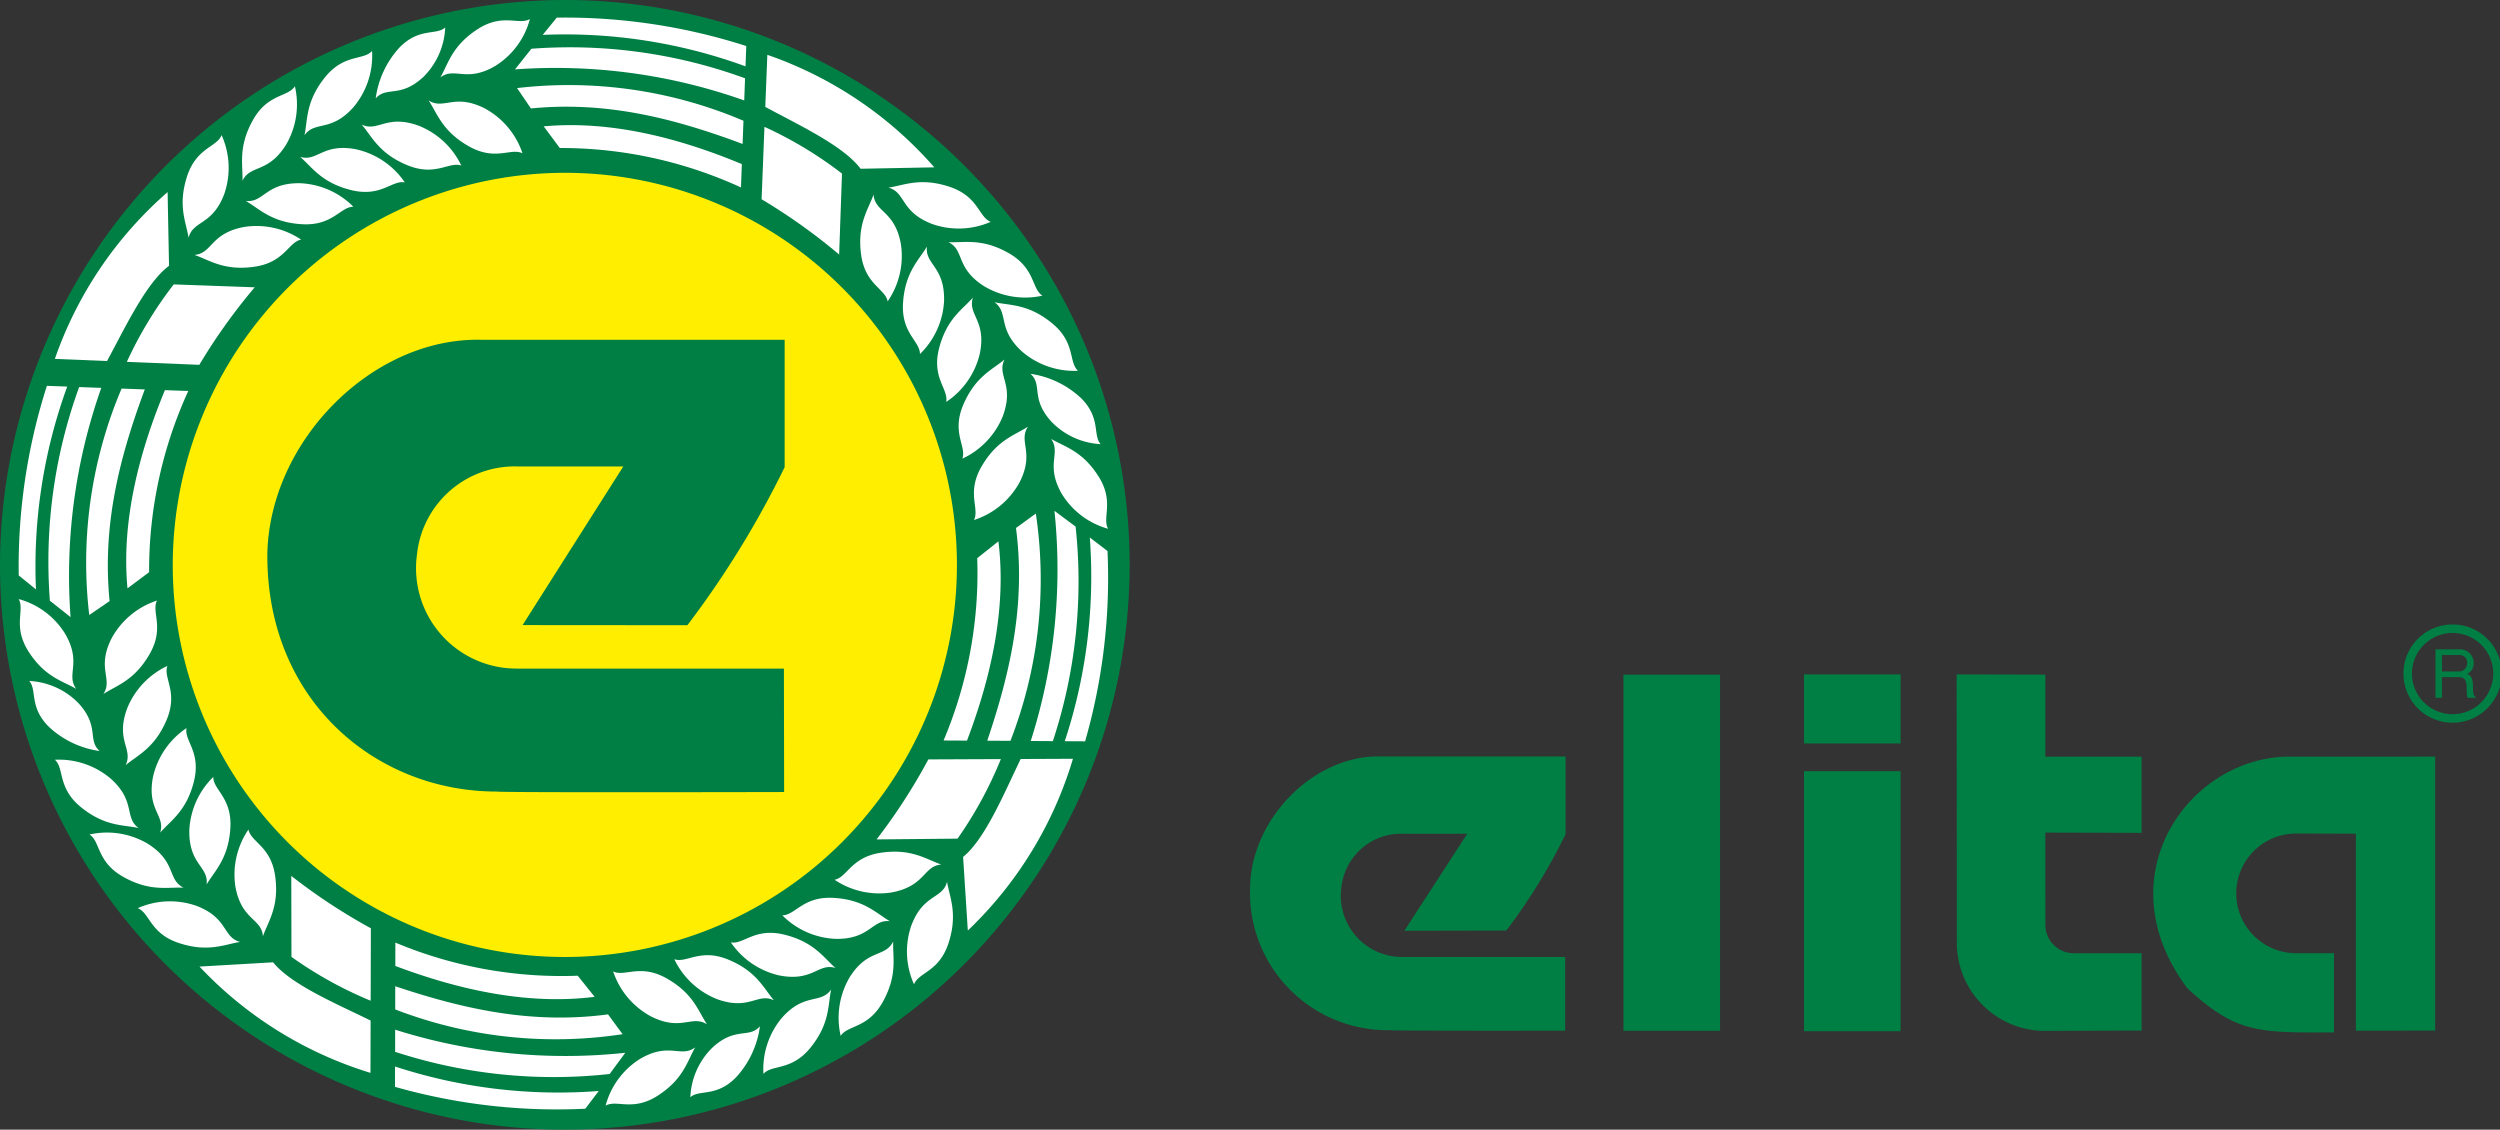 <svg id="Group_270" data-name="Group 270" xmlns="http://www.w3.org/2000/svg" xmlns:xlink="http://www.w3.org/1999/xlink" width="175.98" height="79.519" viewBox="0 0 175.98 79.519">
  <rect x="0" y="0" width="175.98" height="79.519" fill="#333333" stroke="none"/>
  <defs>
    <clipPath id="clip-path">
      <rect id="Rectangle_604" data-name="Rectangle 604" width="175.98" height="79.519" fill="none"/>
    </clipPath>
  </defs>
  <g id="Group_249" data-name="Group 249" clip-path="url(#clip-path)">
    <path id="Path_74" data-name="Path 74" d="M47.475,18.958A28.516,28.516,0,1,1,18.958,47.475,28.52,28.52,0,0,1,47.475,18.958" transform="translate(-7.715 -7.715)" fill="#fe0" fill-rule="evenodd"/>
    <path id="Path_75" data-name="Path 75" d="M39.76,0A39.759,39.759,0,1,1,0,39.76,39.836,39.836,0,0,1,39.76,0m0,12.164a27.6,27.6,0,1,1-27.6,27.6,27.648,27.648,0,0,1,27.6-27.6" transform="translate(0 0)" fill="#007f44" fill-rule="evenodd"/>
    <path id="Path_76" data-name="Path 76" d="M158.267,105.088a9.679,9.679,0,0,1-9.891-10.056c.093-4.9,4.549-9.332,9.2-9.209h13.012v5.468a40.775,40.775,0,0,1-4.173,6.786l-7.178.016,4.428-6.831h-4.538a4.22,4.22,0,0,0-4.32,3.771,4.309,4.309,0,0,0,4.275,4.906l11.475,0,0,5.186s-12.265.018-12.283-.033m46.118.049a6.208,6.208,0,0,1-6.265-6.161l-.013-18.932,6.244.014v5.777h6.777V91.2l-6.779-.017c0,.079,0,5.233.009,6.644a2.007,2.007,0,0,0,1.915,1.847l4.855,0v5.452c-.024-.018-6.824.016-6.744.016m21.826-.016V91.261s-4.3-.018-4.269-.012a4.211,4.211,0,0,0-.011,8.421h2.739v5.576c-5.253.016-6.83.109-10.316-3.1-5.9-7.863.063-16.172,7.01-16.311H231.8v19.285Zm-51.557.007h6.8V80.063h-6.8Zm12.709.031h6.8V86.86h-6.8Zm0-20.254h6.8V80.044h-6.8Z" transform="translate(-60.382 -32.574)" fill="#007f44" fill-rule="evenodd"/>
    <path id="Path_77" data-name="Path 77" d="M47.871,72.128c-8.437,0-16.187-6.344-16.139-16.7.151-8.027,7.459-15.3,15.078-15.1H68.147v8.966A66.83,66.83,0,0,1,61.3,60.419L49.7,60.41l7.09-11.167H49.353a6.918,6.918,0,0,0-7.085,6.183,7.066,7.066,0,0,0,7.01,8.045l18.817,0,.015,8.69s-20.209.05-20.24-.034" transform="translate(-12.914 -16.409)" fill="#007f44" fill-rule="evenodd"/>
    <path id="Path_78" data-name="Path 78" d="M44.594,8.258A6.572,6.572,0,0,1,46.272,4.67c1.388-1.42,2.59-.837,3.214-1.407a5.176,5.176,0,0,1-1.548,3.492c-1.623,1.5-2.569.619-3.344,1.5" transform="translate(-18.148 -1.328)" fill="#fff" fill-rule="evenodd"/>
    <path id="Path_79" data-name="Path 79" d="M36.144,11.981c.228-1.1.079-2.375,1.431-4.064S40.289,6.733,40.9,6.049a5.627,5.627,0,0,1-1.3,3.946c-1.595,1.8-2.714.947-3.457,1.986" transform="translate(-14.709 -2.462)" fill="#fff" fill-rule="evenodd"/>
    <path id="Path_80" data-name="Path 80" d="M28.76,16.882c.04-1.118-.323-2.354.725-4.247s2.475-1.625,2.965-2.4a5.632,5.632,0,0,1-.617,4.109c-1.268,2.044-2.516,1.391-3.073,2.541" transform="translate(-11.692 -4.164)" fill="#fff" fill-rule="evenodd"/>
    <path id="Path_81" data-name="Path 81" d="M22.1,23.254c-.178-1.1-.772-2.241-.113-4.295s2.107-2.069,2.436-2.925a5.617,5.617,0,0,1,.192,4.139c-.845,2.245-2.191,1.847-2.514,3.08" transform="translate(-8.825 -6.525)" fill="#fff" fill-rule="evenodd"/>
    <path id="Path_82" data-name="Path 82" d="M10.181,34.693,6.51,34.542A27.586,27.586,0,0,1,14.448,22.8q.048,2.595.1,5.19c-1.622,1.2-3.116,4.406-4.364,6.7" transform="translate(-2.649 -9.279)" fill="#fff" fill-rule="evenodd"/>
    <path id="Path_83" data-name="Path 83" d="M20.156,39.418l-5.1-.21a28.034,28.034,0,0,1,3.3-5.452l5.7.205a41.179,41.179,0,0,0-3.9,5.457" transform="translate(-6.127 -13.737)" fill="#fff" fill-rule="evenodd"/>
    <path id="Path_84" data-name="Path 84" d="M15.071,60.26c-.434-4.645.765-9.443,2.636-13.952l1.644.059a30.3,30.3,0,0,0-2.758,12.755L15.071,60.26" transform="translate(-6.097 -18.845)" fill="#fff" fill-rule="evenodd"/>
    <path id="Path_85" data-name="Path 85" d="M10.424,62.062A31.364,31.364,0,0,1,12.7,46.122l1.633.059c-1.819,4.88-3,9.625-2.477,14.9l-1.428.977" transform="translate(-4.141 -18.769)" fill="#fff" fill-rule="evenodd"/>
    <path id="Path_86" data-name="Path 86" d="M5.825,60.982A35.963,35.963,0,0,1,7.885,45.941L9.442,46A39.689,39.689,0,0,0,7.28,62.137L5.825,60.982" transform="translate(-2.313 -18.696)" fill="#fff" fill-rule="evenodd"/>
    <path id="Path_87" data-name="Path 87" d="M2.2,59.145A41.671,41.671,0,0,1,4.182,45.8l1.431.052a36.961,36.961,0,0,0-2.2,14.278L2.2,59.145" transform="translate(-0.881 -18.64)" fill="#fff" fill-rule="evenodd"/>
    <path id="Path_88" data-name="Path 88" d="M42.931,14.642c.726.847,1.213,2.035,3.207,2.859s2.939-.274,3.806.027a5.617,5.617,0,0,0-3.038-2.818c-2.26-.8-2.825.481-3.975-.068" transform="translate(-17.471 -5.875)" fill="#fff" fill-rule="evenodd"/>
    <path id="Path_89" data-name="Path 89" d="M35.625,18.186c.846.728,1.506,1.83,3.6,2.343s2.864-.713,3.766-.546a5.614,5.614,0,0,0-3.428-2.328c-2.356-.454-2.721.9-3.94.532" transform="translate(-14.498 -7.146)" fill="#fff" fill-rule="evenodd"/>
    <path id="Path_90" data-name="Path 90" d="M29.178,22.994c.966.56,1.818,1.521,3.972,1.639s2.684-1.229,3.6-1.231a5.614,5.614,0,0,0-3.8-1.657c-2.4-.012-2.508,1.388-3.775,1.249" transform="translate(-11.874 -8.849)" fill="#fff" fill-rule="evenodd"/>
    <path id="Path_91" data-name="Path 91" d="M23.081,28.85c1.057.361,2.079,1.137,4.215.832s2.393-1.729,3.292-1.91a5.618,5.618,0,0,0-4.048-.884c-2.356.456-2.19,1.851-3.459,1.962" transform="translate(-9.393 -10.905)" fill="#fff" fill-rule="evenodd"/>
    <path id="Path_92" data-name="Path 92" d="M50.874,11.921c.618.93.956,2.168,2.834,3.229s2.951.087,3.774.492a5.614,5.614,0,0,0-2.671-3.168c-2.144-1.074-2.863.133-3.937-.553" transform="translate(-20.703 -4.851)" fill="#fff" fill-rule="evenodd"/>
    <path id="Path_93" data-name="Path 93" d="M52.281,6.357c.552-.958.807-2.2,2.595-3.369s2.909-.273,3.7-.725a5.553,5.553,0,0,1-2.437,3.3c-2.05,1.2-2.837.05-3.854.8" transform="translate(-21.276 -0.921)" fill="#fff" fill-rule="evenodd"/>
    <path id="Path_94" data-name="Path 94" d="M122.314,44.37a6.575,6.575,0,0,1,3.568,1.719c1.4,1.4.807,2.6,1.37,3.23a5.173,5.173,0,0,1-3.473-1.589c-1.484-1.639-.59-2.576-1.465-3.36" transform="translate(-49.776 -18.056)" fill="#fff" fill-rule="evenodd"/>
    <path id="Path_95" data-name="Path 95" d="M118.045,35.871c1.094.24,2.374.107,4.047,1.477s1.153,2.727,1.83,3.35a5.629,5.629,0,0,1-3.931-1.347c-1.783-1.615-.916-2.724-1.946-3.48" transform="translate(-48.039 -14.598)" fill="#fff" fill-rule="evenodd"/>
    <path id="Path_96" data-name="Path 96" d="M112.586,28.735c1.118.052,2.358-.3,4.238.773s1.6,2.493,2.369,2.993a5.627,5.627,0,0,1-4.1-.664c-2.03-1.291-1.362-2.531-2.506-3.1" transform="translate(-45.817 -11.688)" fill="#fff" fill-rule="evenodd"/>
    <path id="Path_97" data-name="Path 97" d="M105.449,22.01c1.1-.165,2.249-.745,4.3-.064s2.044,2.13,2.9,2.469a5.615,5.615,0,0,1-4.141.144c-2.235-.87-1.822-2.212-3.051-2.549" transform="translate(-42.913 -8.799)" fill="#fff" fill-rule="evenodd"/>
    <path id="Path_98" data-name="Path 98" d="M90.836,10.179q.073-1.835.145-3.672a27.589,27.589,0,0,1,11.753,7.92l-5.19.1c-1.2-1.62-4.412-3.11-6.709-4.354" transform="translate(-36.966 -2.648)" fill="#fff" fill-rule="evenodd"/>
    <path id="Path_99" data-name="Path 99" d="M90.4,20.154q.1-2.55.2-5.1a28,28,0,0,1,5.458,3.29q-.1,2.849-.2,5.7A41.094,41.094,0,0,0,90.4,20.154" transform="translate(-36.789 -6.126)" fill="#fff" fill-rule="evenodd"/>
    <path id="Path_100" data-name="Path 100" d="M64.533,14.94c4.646-.427,9.441.779,13.948,2.656q-.03.822-.062,1.644a30.3,30.3,0,0,0-12.751-2.776L64.533,14.94" transform="translate(-26.262 -6.045)" fill="#fff" fill-rule="evenodd"/>
    <path id="Path_101" data-name="Path 101" d="M61.374,10.289a31.37,31.37,0,0,1,15.936,2.3q-.03.817-.061,1.633c-4.877-1.827-9.621-3.019-14.9-2.5l-.974-1.429" transform="translate(-24.976 -4.089)" fill="#fff" fill-rule="evenodd"/>
    <path id="Path_102" data-name="Path 102" d="M62.283,5.692A35.96,35.96,0,0,1,77.322,7.773q-.029.779-.058,1.558A39.683,39.683,0,0,0,61.127,7.146l1.156-1.454" transform="translate(-24.876 -2.261)" fill="#fff" fill-rule="evenodd"/>
    <path id="Path_103" data-name="Path 103" d="M65.407,2.071a41.649,41.649,0,0,1,13.339,2L78.693,5.5A36.956,36.956,0,0,0,64.418,3.286l.989-1.215" transform="translate(-26.215 -0.83)" fill="#fff" fill-rule="evenodd"/>
    <path id="Path_104" data-name="Path 104" d="M117.023,42.672c-.856.717-2.049,1.19-2.9,3.174s.24,2.943-.071,3.806a5.615,5.615,0,0,0,2.853-3c.83-2.251-.448-2.831.114-3.975" transform="translate(-46.311 -17.365)" fill="#fff" fill-rule="evenodd"/>
    <path id="Path_105" data-name="Path 105" d="M113.755,35.322c-.738.838-1.847,1.485-2.384,3.574s.681,2.873.5,3.772a5.611,5.611,0,0,0,2.367-3.4c.481-2.35-.871-2.731-.487-3.946" transform="translate(-45.267 -14.374)" fill="#fff" fill-rule="evenodd"/>
    <path id="Path_106" data-name="Path 106" d="M108.863,29.264c-.571.959-1.541,1.8-1.684,3.953s1.2,2.7,1.19,3.615a5.615,5.615,0,0,0,1.7-3.778c.04-2.4-1.359-2.524-1.206-3.789" transform="translate(-43.612 -11.909)" fill="#fff" fill-rule="evenodd"/>
    <path id="Path_107" data-name="Path 107" d="M103.044,23.094c-.372,1.052-1.16,2.066-.88,4.205s1.7,2.412,1.872,3.313a5.617,5.617,0,0,0,.93-4.038c-.429-2.36-1.825-2.21-1.922-3.481" transform="translate(-41.552 -9.398)" fill="#fff" fill-rule="evenodd"/>
    <path id="Path_108" data-name="Path 108" d="M119.4,50.648c-.937.607-2.179.931-3.261,2.8s-.12,2.949-.535,3.768a5.614,5.614,0,0,0,3.2-2.634c1.1-2.133-.1-2.864.6-3.931" transform="translate(-47.045 -20.611)" fill="#fff" fill-rule="evenodd"/>
    <path id="Path_109" data-name="Path 109" d="M124.745,52.086c.951.562,2.193.832,3.339,2.633s.24,2.912.683,3.7a5.558,5.558,0,0,1-3.27-2.475c-1.173-2.064-.018-2.837-.751-3.863" transform="translate(-50.765 -21.197)" fill="#fff" fill-rule="evenodd"/>
    <path id="Path_110" data-name="Path 110" d="M86.838,121.826a6.567,6.567,0,0,1-1.681,3.587c-1.389,1.42-2.59.835-3.215,1.4a5.172,5.172,0,0,1,1.551-3.491c1.623-1.5,2.569-.618,3.344-1.5" transform="translate(-33.346 -49.577)" fill="#fff" fill-rule="evenodd"/>
    <path id="Path_111" data-name="Path 111" d="M95.38,117.466c-.228,1.1-.081,2.375-1.434,4.062s-2.714,1.183-3.329,1.866a5.63,5.63,0,0,1,1.3-3.945c1.6-1.8,2.715-.945,3.459-1.984" transform="translate(-36.877 -47.803)" fill="#fff" fill-rule="evenodd"/>
    <path id="Path_112" data-name="Path 112" d="M103.387,111.751c-.04,1.118.321,2.355-.728,4.246s-2.476,1.623-2.967,2.4a5.63,5.63,0,0,1,.62-4.109c1.269-2.044,2.516-1.39,3.074-2.539" transform="translate(-40.514 -45.477)" fill="#fff" fill-rule="evenodd"/>
    <path id="Path_113" data-name="Path 113" d="M110.466,104.665c.178,1.1.77,2.241.11,4.295s-2.107,2.067-2.437,2.923a5.615,5.615,0,0,1-.189-4.139c.846-2.244,2.193-1.846,2.516-3.079" transform="translate(-43.8 -42.594)" fill="#fff" fill-rule="evenodd"/>
    <path id="Path_114" data-name="Path 114" d="M118.376,90.08l3.675-.016a27.589,27.589,0,0,1-7.4,12.089l-.333-5.18c1.566-1.269,2.912-4.544,4.054-6.893" transform="translate(-46.524 -36.652)" fill="#fff" fill-rule="evenodd"/>
    <path id="Path_115" data-name="Path 115" d="M107.694,90.123l5.1-.022a28.016,28.016,0,0,1-3.047,5.6l-5.7.054a41.159,41.159,0,0,0,3.644-5.629" transform="translate(-42.343 -36.667)" fill="#fff" fill-rule="evenodd"/>
    <path id="Path_116" data-name="Path 116" d="M115.86,64.256c.575,4.63-.478,9.461-2.211,14.026L112,78.273a30.29,30.29,0,0,0,2.369-12.832l1.487-1.184" transform="translate(-45.58 -26.149)" fill="#fff" fill-rule="evenodd"/>
    <path id="Path_117" data-name="Path 117" d="M120.6,60.953a31.369,31.369,0,0,1-1.786,16l-1.634-.009c1.671-4.933,2.711-9.712,2.023-14.973l1.4-1.019" transform="translate(-47.686 -24.805)" fill="#fff" fill-rule="evenodd"/>
    <path id="Path_118" data-name="Path 118" d="M125.5,61.745a35.954,35.954,0,0,1-1.6,15.1l-1.559-.009a39.673,39.673,0,0,0,1.67-16.2l1.49,1.109" transform="translate(-49.786 -24.676)" fill="#fff" fill-rule="evenodd"/>
    <path id="Path_119" data-name="Path 119" d="M129.391,64.744a41.655,41.655,0,0,1-1.576,13.4l-1.432-.008a36.962,36.962,0,0,0,1.763-14.338l1.245.95" transform="translate(-51.432 -25.961)" fill="#fff" fill-rule="evenodd"/>
    <path id="Path_120" data-name="Path 120" d="M87.05,116.552c-.726-.848-1.212-2.037-3.205-2.861s-2.939.272-3.806-.031a5.612,5.612,0,0,0,3.036,2.821c2.259.806,2.826-.479,3.975.071" transform="translate(-32.572 -46.139)" fill="#fff" fill-rule="evenodd"/>
    <path id="Path_121" data-name="Path 121" d="M94.115,113.2c-.846-.729-1.505-1.83-3.6-2.345s-2.865.712-3.767.544a5.616,5.616,0,0,0,3.426,2.33c2.355.456,2.721-.9,3.941-.529" transform="translate(-35.302 -45.063)" fill="#fff" fill-rule="evenodd"/>
    <path id="Path_122" data-name="Path 122" d="M100.425,108.211c-.965-.56-1.817-1.522-3.97-1.642s-2.685,1.228-3.6,1.228a5.615,5.615,0,0,0,3.8,1.659c2.4.014,2.509-1.385,3.776-1.246" transform="translate(-37.786 -43.366)" fill="#fff" fill-rule="evenodd"/>
    <path id="Path_123" data-name="Path 123" d="M106.57,101.993c-1.056-.361-2.079-1.138-4.214-.835s-2.394,1.728-3.293,1.908a5.615,5.615,0,0,0,4.048.886c2.356-.454,2.191-1.849,3.46-1.959" transform="translate(-40.314 -41.138)" fill="#fff" fill-rule="evenodd"/>
    <path id="Path_124" data-name="Path 124" d="M79.383,119.015c-.617-.93-.954-2.169-2.832-3.231s-2.95-.089-3.774-.495a5.616,5.616,0,0,0,2.669,3.17c2.144,1.076,2.863-.13,3.937.556" transform="translate(-29.617 -46.909)" fill="#fff" fill-rule="evenodd"/>
    <path id="Path_125" data-name="Path 125" d="M78.188,124.34c-.552.957-.808,2.2-2.6,3.367s-2.909.271-3.7.722a5.554,5.554,0,0,1,2.439-3.3c2.051-1.195,2.837-.049,3.854-.793" transform="translate(-29.258 -50.6)" fill="#fff" fill-rule="evenodd"/>
    <path id="Path_126" data-name="Path 126" d="M8.425,85.761A6.57,6.57,0,0,1,4.85,84.055c-1.409-1.4-.816-2.6-1.382-3.225a5.177,5.177,0,0,1,3.48,1.576c1.49,1.634.6,2.574,1.477,3.355" transform="translate(-1.411 -32.894)" fill="#fff" fill-rule="evenodd"/>
    <path id="Path_127" data-name="Path 127" d="M12.407,94.985c-1.094-.236-2.375-.1-4.052-1.463S7.193,90.8,6.513,90.18a5.628,5.628,0,0,1,3.935,1.333c1.789,1.608.925,2.721,1.959,3.473" transform="translate(-2.65 -36.699)" fill="#fff" fill-rule="evenodd"/>
    <path id="Path_128" data-name="Path 128" d="M17.245,102.706c-1.118-.048-2.357.3-4.241-.758s-1.605-2.488-2.38-2.984a5.63,5.63,0,0,1,4.1.649c2.034,1.284,1.371,2.526,2.516,3.093" transform="translate(-4.323 -40.222)" fill="#fff" fill-rule="evenodd"/>
    <path id="Path_129" data-name="Path 129" d="M23.559,109.835c-1.1.17-2.246.754-4.3.079s-2.052-2.122-2.906-2.458a5.619,5.619,0,0,1,4.141-.16c2.239.862,1.83,2.206,3.061,2.538" transform="translate(-6.657 -43.529)" fill="#fff" fill-rule="evenodd"/>
    <path id="Path_130" data-name="Path 130" d="M35.723,118.331q-.005,1.837-.01,3.675a27.592,27.592,0,0,1-12.036-7.482l5.183-.3c1.258,1.575,4.523,2.945,6.864,4.1" transform="translate(-9.635 -46.485)" fill="#fff" fill-rule="evenodd"/>
    <path id="Path_131" data-name="Path 131" d="M40.176,107.655l-.014,5.1a28,28,0,0,1-5.575-3.086q-.006-2.851-.013-5.7a41.121,41.121,0,0,0,5.6,3.685" transform="translate(-14.07 -42.311)" fill="#fff" fill-rule="evenodd"/>
    <path id="Path_132" data-name="Path 132" d="M60.958,115.7c-4.629.588-9.463-.451-14.032-2.172q0-.822,0-1.645a30.3,30.3,0,0,0,12.839,2.332l1.188,1.484" transform="translate(-19.097 -45.532)" fill="#fff" fill-rule="evenodd"/>
    <path id="Path_133" data-name="Path 133" d="M62.918,120.436a31.371,31.371,0,0,1-16.006-1.741q0-.818,0-1.634c4.938,1.656,9.72,2.684,14.979,1.98l1.024,1.395" transform="translate(-19.091 -47.638)" fill="#fff" fill-rule="evenodd"/>
    <path id="Path_134" data-name="Path 134" d="M62,125.337a35.952,35.952,0,0,1-15.1-1.559q0-.779,0-1.559a39.677,39.677,0,0,0,16.2,1.625L62,125.337" transform="translate(-19.085 -49.737)" fill="#fff" fill-rule="evenodd"/>
    <path id="Path_135" data-name="Path 135" d="M60.287,129.561a41.675,41.675,0,0,1-13.4-1.539q0-.716,0-1.432a36.98,36.98,0,0,0,14.342,1.723l-.947,1.248" transform="translate(-19.081 -51.516)" fill="#fff" fill-rule="evenodd"/>
    <path id="Path_136" data-name="Path 136" d="M14.782,86.035c.853-.72,2.045-1.2,2.884-3.185s-.251-2.942.058-3.806a5.61,5.61,0,0,0-2.842,3.016c-.822,2.254.458,2.829-.1,3.975" transform="translate(-5.941 -32.168)" fill="#fff" fill-rule="evenodd"/>
    <path id="Path_137" data-name="Path 137" d="M18.6,93.776c.735-.84,1.841-1.492,2.371-3.583s-.691-2.87-.517-3.771A5.613,5.613,0,0,0,18.1,89.831c-.473,2.351.881,2.728.5,3.944" transform="translate(-7.324 -35.17)" fill="#fff" fill-rule="evenodd"/>
    <path id="Path_138" data-name="Path 138" d="M23.687,99.789c.568-.961,1.535-1.806,1.67-3.959s-1.208-2.693-1.2-3.61A5.61,5.61,0,0,0,22.469,96c-.031,2.4,1.368,2.519,1.219,3.784" transform="translate(-9.143 -37.529)" fill="#fff" fill-rule="evenodd"/>
    <path id="Path_139" data-name="Path 139" d="M29.825,105.973c.369-1.054,1.153-2.07.865-4.208s-1.711-2.406-1.885-3.307a5.616,5.616,0,0,0-.915,4.041c.438,2.359,1.833,2.2,1.935,3.474" transform="translate(-11.316 -40.068)" fill="#fff" fill-rule="evenodd"/>
    <path id="Path_140" data-name="Path 140" d="M12.274,77.862c.935-.611,2.176-.939,3.251-2.809s.11-2.95.521-3.77a5.618,5.618,0,0,0-3.189,2.646c-1.091,2.137.11,2.864-.584,3.933" transform="translate(-4.995 -29.009)" fill="#fff" fill-rule="evenodd"/>
    <path id="Path_141" data-name="Path 141" d="M6.265,77.426c-.954-.559-2.2-.824-3.348-2.621s-.25-2.911-.7-3.7A5.555,5.555,0,0,1,5.5,73.567c1.181,2.06.028,2.837.766,3.86" transform="translate(-0.903 -28.936)" fill="#fff" fill-rule="evenodd"/>
    <path id="Path_142" data-name="Path 142" d="M288.944,74.625a3.159,3.159,0,1,1-3.159,3.159A3.159,3.159,0,0,1,288.944,74.625Z" transform="translate(-116.301 -30.369)" fill="none" stroke="#007f44" stroke-miterlimit="2.613" stroke-width="0.6"/>
    <path id="Path_143" data-name="Path 143" d="M289.08,80.485h.455V79.029h1.158c.849,0,.46.882.645,1.457h.569v-.076c-.171-.052-.18-.294-.185-.574,0-.465-.014-.906-.418-1.03a.832.832,0,0,0,.47-.792.97.97,0,0,0-1.072-.939H289.08Zm.455-1.855V77.473h1.205a.526.526,0,0,1,.565.584.571.571,0,0,1-.6.574Z" transform="translate(-117.642 -31.365)" fill="#007f44"/>
  </g>
</svg>
